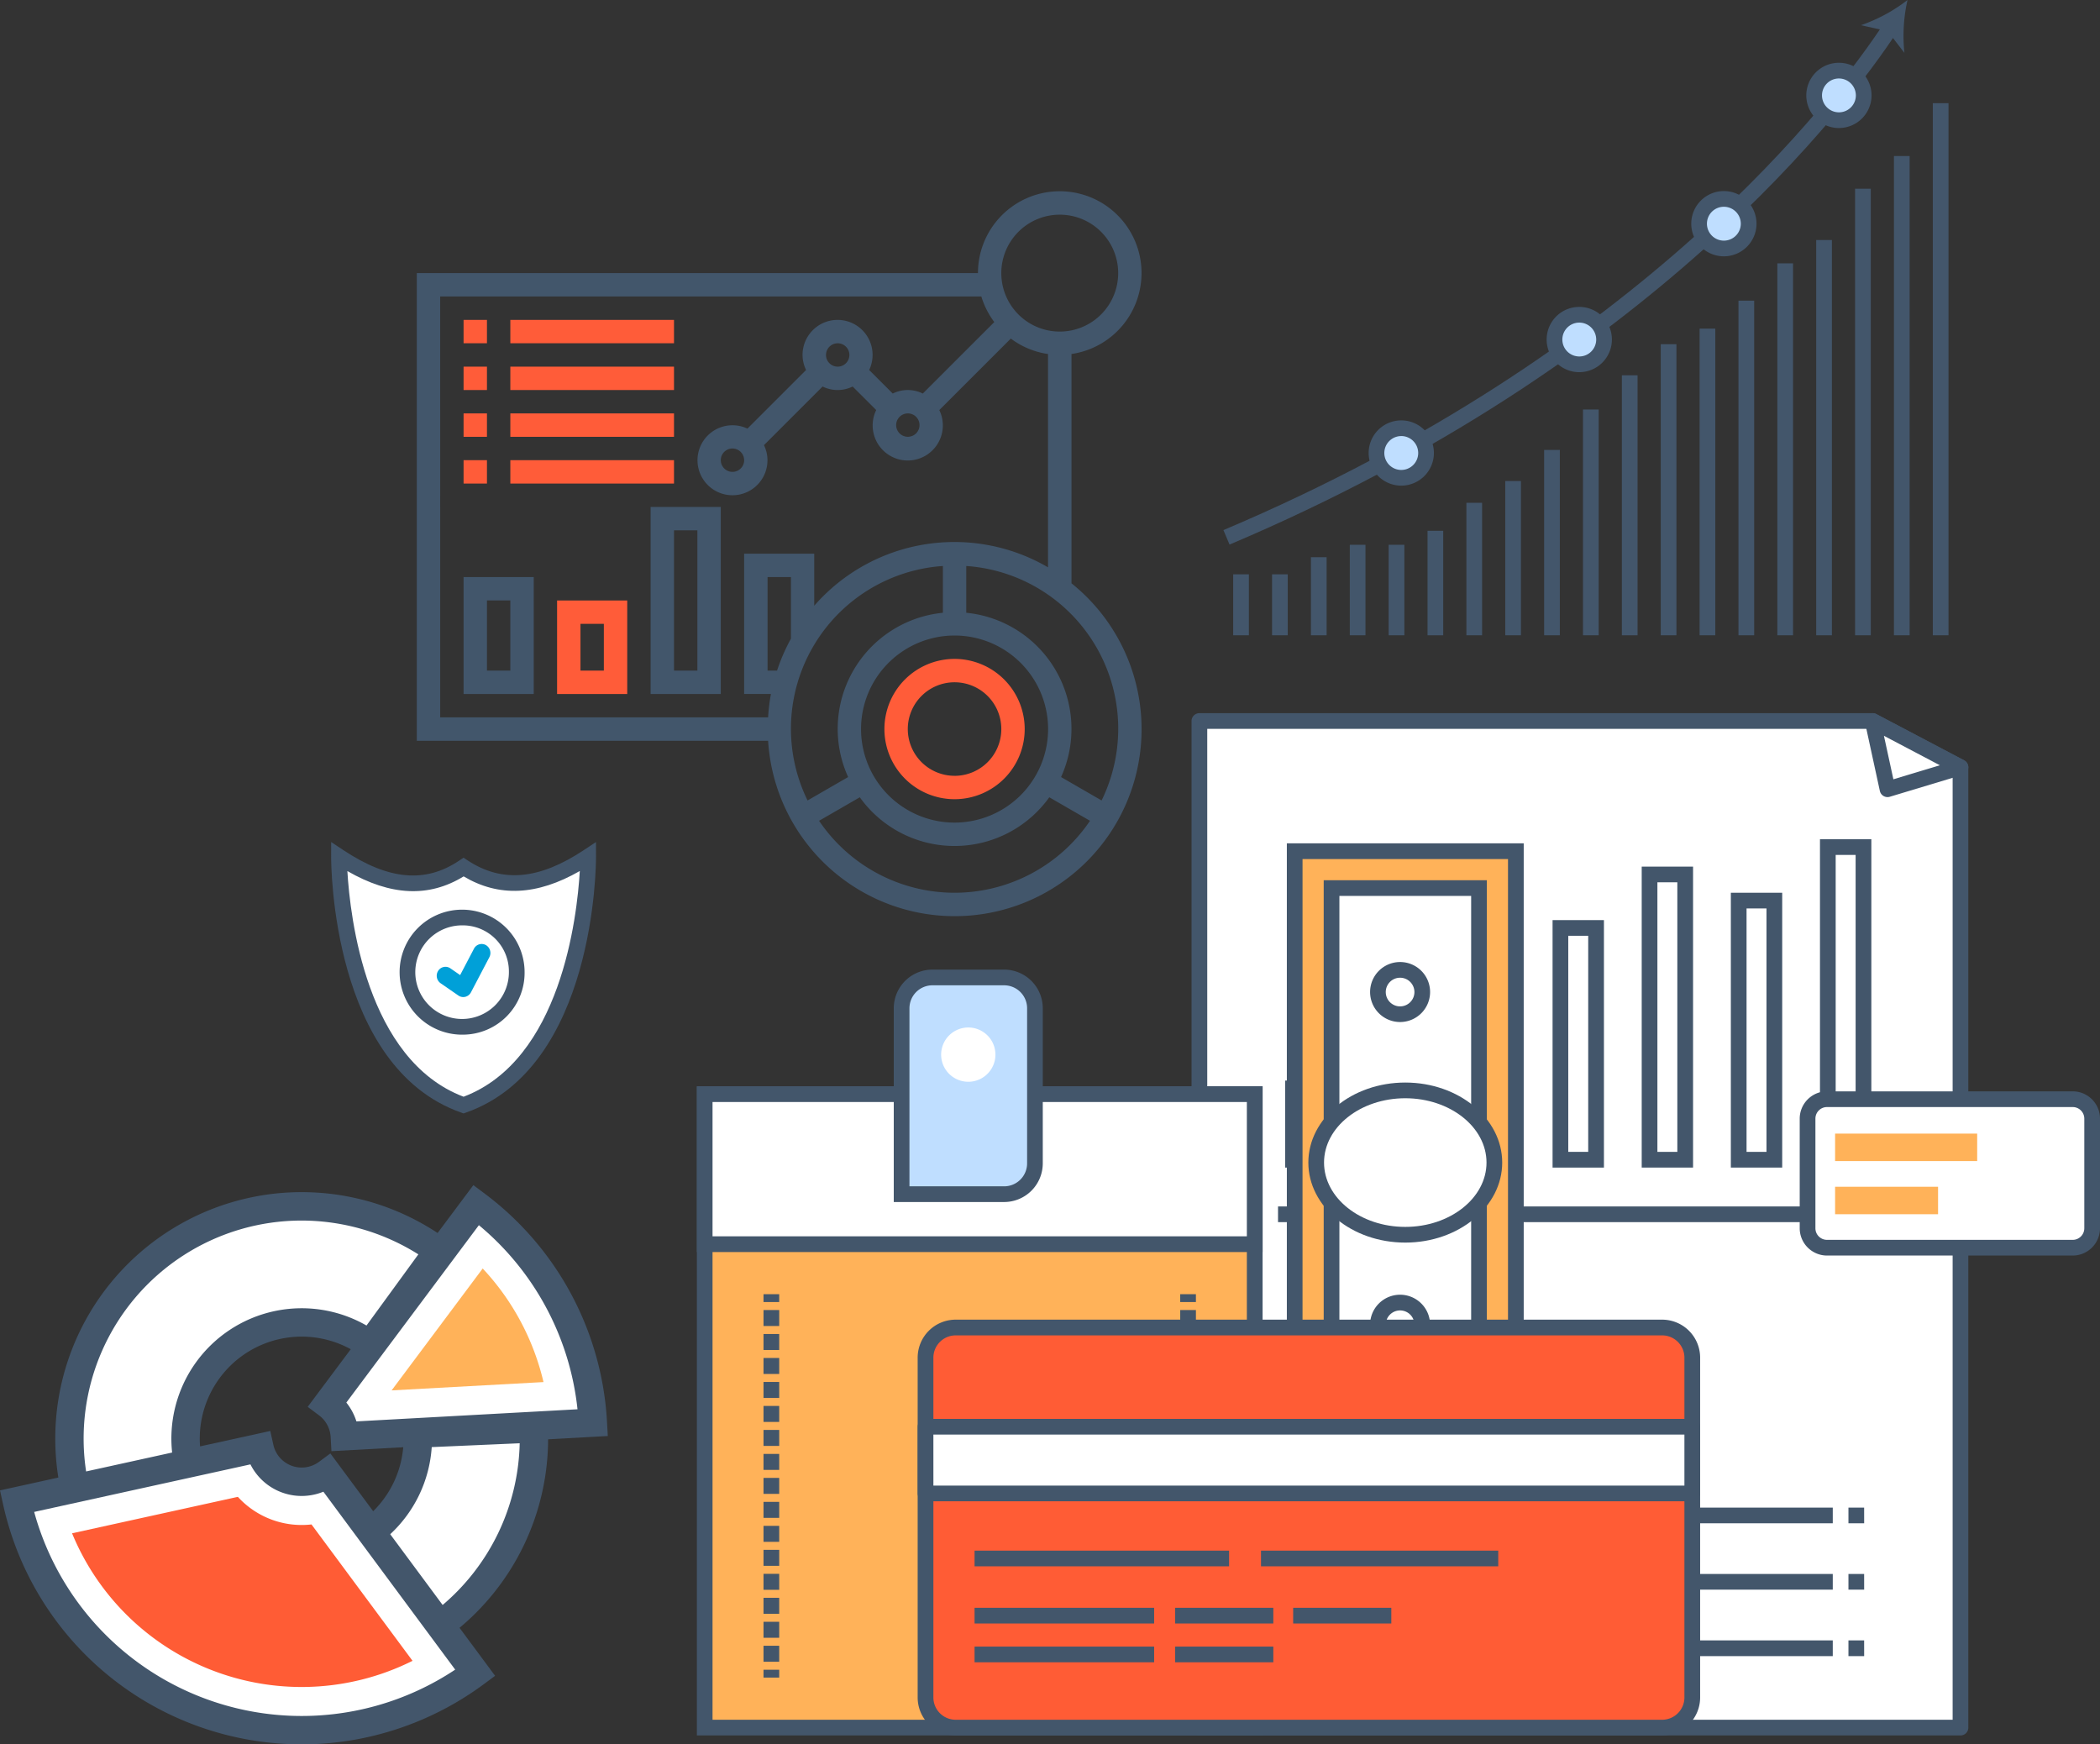 <svg xmlns="http://www.w3.org/2000/svg" xmlns:xlink="http://www.w3.org/1999/xlink" width="337.057" height="279.946" viewBox="0 0 337.057 279.946"><rect x="0" y="0" width="337.057" height="279.946" fill="#333333" stroke="none"/><defs><linearGradient id="a" x1="128.011" y1="-325.722" x2="129.011" y2="-325.722" gradientUnits="objectBoundingBox"><stop offset="0" stop-color="#bfdeff"/><stop offset="1" stop-color="#bfdeff"/></linearGradient></defs><g transform="translate(-330.386 -218.559)"><g transform="translate(397.286 249.248)"><path d="M473.765,299.052v-36.8a13.127,13.127,0,1,0-15.011-12.983H368.688v75.054h56.385a30,30,0,1,0,48.691-25.269Zm-1.883-59.159a9.38,9.38,0,1,1-9.381,9.38A9.381,9.381,0,0,1,471.882,239.893Zm-99.44,13.133H459.3a13.087,13.087,0,0,0,2.077,4.1L449.9,268.6a5.424,5.424,0,0,0-4.824,0l-3.781-3.781a5.621,5.621,0,1,0-10.695-2.412h0a5.553,5.553,0,0,0,.566,2.412l-9.411,9.409a5.616,5.616,0,1,0,3.216,5.065h0a5.55,5.55,0,0,0-.564-2.412l9.409-9.409a5.446,5.446,0,0,0,4.824,0l3.781,3.78a5.631,5.631,0,1,0,10.129,0l11.477-11.476a13.071,13.071,0,0,0,5.974,2.48v34.234a29.841,29.841,0,0,0-37.527,6.167V294.3H421.224v22.514h4.3a30.131,30.131,0,0,0-.451,3.754h-52.63ZM447.5,271.788a1.875,1.875,0,1,1-1.876,1.874h0a1.879,1.879,0,0,1,1.872-1.874Zm-13.133-9.381a1.875,1.875,0,1,1,1.874,1.876h0a1.879,1.879,0,0,1-1.878-1.876Zm-13.138,16.887a1.876,1.876,0,1,1-1.876-1.876h0A1.88,1.88,0,0,1,421.224,279.294ZM455,337.457a15.011,15.011,0,1,1,15.011-15.011h0A15.025,15.025,0,0,1,455,337.457Zm-26.264-29.511a29.878,29.878,0,0,0-2.23,5.121h-1.521V298.055h3.752Zm24.392-11.669v7.505a18.722,18.722,0,0,0-15.213,26.367l-6.51,3.757a26.178,26.178,0,0,1,21.721-37.63ZM455,348.716a26.252,26.252,0,0,1-21.747-11.549l6.536-3.773a18.7,18.7,0,0,0,30.413,0l6.536,3.773A26.258,26.258,0,0,1,455,348.716Zm23.6-14.81-6.508-3.757a18.725,18.725,0,0,0-15.215-26.367v-7.505a26.176,26.176,0,0,1,21.721,37.63Z" transform="translate(-368.688 -236.129)" fill="#42566b"/><path d="M422.914,279.1a11.258,11.258,0,1,0,11.259,11.257h0A11.269,11.269,0,0,0,422.914,279.1Zm0,18.761a7.505,7.505,0,1,1,7.505-7.505A7.5,7.5,0,0,1,422.914,297.865Z" transform="translate(-336.605 -204.042)" fill="#ff5c39"/><path d="M372.985,247.952h3.754V251.7h-3.754Z" transform="translate(-365.48 -227.302)" fill="#ff5c39"/><path d="M377.282,247.952H403.55V251.7H377.282Z" transform="translate(-362.271 -227.302)" fill="#ff5c39"/><path d="M372.985,252.249h3.754V256h-3.754Z" transform="translate(-365.48 -224.094)" fill="#ff5c39"/><path d="M377.282,252.249H403.55V256H377.282Z" transform="translate(-362.271 -224.094)" fill="#ff5c39"/><path d="M372.985,256.545h3.754V260.3h-3.754Z" transform="translate(-365.48 -220.886)" fill="#ff5c39"/><path d="M377.282,256.545H403.55V260.3H377.282Z" transform="translate(-362.271 -220.886)" fill="#ff5c39"/><path d="M372.985,260.842h3.754v3.752h-3.754Z" transform="translate(-365.48 -217.678)" fill="#ff5c39"/><path d="M377.282,260.842H403.55v3.752H377.282Z" transform="translate(-362.271 -217.678)" fill="#ff5c39"/><path d="M372.985,290.346h11.259V271.584H372.985Zm3.754-15.011h3.752v11.259h-3.752Z" transform="translate(-365.48 -209.657)" fill="#42566b"/><path d="M381.578,288.744h11.259V273.733H381.578Zm3.754-11.259h3.752v7.505h-3.752Z" transform="translate(-359.064 -208.053)" fill="#ff5c39"/><path d="M390.172,295.16h11.259V265.139H390.172Zm3.754-26.268h3.752v22.514h-3.752Z" transform="translate(-352.647 -214.469)" fill="#42566b"/></g><g transform="translate(521.634 333.015)"><path d="M440.6,284.809V446.354H562.758V292.231l-14.089-7.422Z" transform="translate(-439.342 -283.55)" fill="#fff"/><path d="M563.3,448.151H441.139a1.257,1.257,0,0,1-1.259-1.259V285.347a1.257,1.257,0,0,1,1.259-1.259H549.206a1.249,1.249,0,0,1,.587.145l14.09,7.422a1.257,1.257,0,0,1,.672,1.114V446.892A1.258,1.258,0,0,1,563.3,448.151Zm-120.9-2.519H562.037v-152.1L548.9,286.607H442.4Z" transform="translate(-439.88 -284.088)" fill="#43566b"/><g transform="translate(108.067 0)"><path d="M502.473,284.809l14.089,7.422-11.711,3.529Z" transform="translate(-501.212 -283.55)" fill="#fff"/><path d="M505.389,297.558a1.261,1.261,0,0,1-1.231-.994l-2.379-10.95a1.26,1.26,0,0,1,1.818-1.382l14.09,7.422a1.259,1.259,0,0,1-.224,2.32l-11.711,3.53A1.23,1.23,0,0,1,505.389,297.558Zm-.575-9.837,1.516,6.978,7.462-2.25Z" transform="translate(-501.751 -284.088)" fill="#43566b"/></g><g transform="translate(15.021 20.233)"><g transform="translate(0 38.727)"><rect width="5.723" height="11.446" transform="translate(1.26 1.26)" fill="#fff"/><path d="M456.722,331.81H448.48V317.844h8.242ZM451,329.292h3.2v-8.927H451Z" transform="translate(-448.48 -317.844)" fill="#43566b"/></g><g transform="translate(14.309 30.144)"><rect width="5.723" height="20.03" transform="translate(1.259 1.259)" fill="#fff"/><path d="M464.914,335.479h-8.242V312.93h8.242Zm-5.724-2.519h3.2V315.449h-3.2Z" transform="translate(-456.672 -312.93)" fill="#43566b"/></g><g transform="translate(28.615 18.696)"><rect width="5.723" height="31.476" transform="translate(1.26 1.261)" fill="#fff"/><path d="M473.105,340.373h-8.242v-34h8.242Zm-5.722-2.519h3.2V308.9h-3.2Z" transform="translate(-464.863 -306.376)" fill="#43566b"/></g><g transform="translate(42.922 12.974)"><rect width="5.723" height="37.199" transform="translate(1.26 1.26)" fill="#fff"/><path d="M481.3,342.819h-8.244V303.1H481.3Zm-5.724-2.519h3.2V305.619h-3.2Z" transform="translate(-473.054 -303.1)" fill="#43566b"/></g><g transform="translate(57.231 4.389)"><rect width="5.723" height="45.784" transform="translate(1.259 1.26)" fill="#fff"/><path d="M489.488,346.489h-8.242v-48.3h8.242Zm-5.724-2.519h3.2V300.705h-3.2Z" transform="translate(-481.246 -298.185)" fill="#43566b"/></g><g transform="translate(71.538 8.587)"><rect width="5.723" height="41.588" transform="translate(1.26 1.259)" fill="#fff"/><path d="M497.679,344.694h-8.242V300.588h8.242Zm-5.722-2.519h3.2V303.107h-3.2Z" transform="translate(-489.437 -300.588)" fill="#43566b"/></g><g transform="translate(85.844)"><rect width="5.723" height="50.172" transform="translate(1.26 1.261)" fill="#fff"/><path d="M505.872,348.365h-8.244V295.672h8.244Zm-5.724-2.519h3.2V298.192h-3.2Z" transform="translate(-497.628 -295.672)" fill="#43566b"/></g></g><g transform="translate(13.88 79.165)"><line x1="96.369" transform="translate(0.001 1.26)" fill="#fff"/><rect width="96.369" height="2.519" fill="#43566b"/></g><g transform="translate(23.789 87.626)"><path d="M458.451,357.583,469.469,338.5l11.018,19.083Z" transform="translate(-449.803 -331.087)" fill="#00a0d8"/><path d="M453.5,360.752l11.018-26.5,11.018,26.5Z" transform="translate(-453.5 -334.256)" fill="#00a0d8"/></g><g transform="translate(16.172 127.273)"><g transform="translate(0 0.224)"><path d="M540.924,359.6H538.4v-2.519h2.52Zm-5.039,0H506.913v-2.519h28.972Zm-31.492,0h-2.519v-2.519h2.519Zm-31.492,0h-2.519v-2.519H472.9Zm-5.037,0H449.139v-2.519h18.724Z" transform="translate(-449.139 -357.083)" fill="#43566b"/></g><g transform="translate(0 10.88)"><path d="M540.924,365.7H538.4v-2.519h2.52Zm-5.039,0H506.913v-2.519h28.972Zm-31.492,0h-2.519v-2.519h2.519Zm-31.492,0h-2.519v-2.519H472.9Zm-5.037,0H449.139v-2.519h18.724Z" transform="translate(-449.139 -363.184)" fill="#43566b"/></g><g transform="translate(0 21.536)"><path d="M540.924,371.805H538.4v-2.52h2.52Zm-5.039,0H506.913v-2.52h28.972Zm-31.492,0h-2.519v-2.52h2.519Zm-31.492,0h-2.519v-2.52H472.9Zm-5.037,0H449.139v-2.52h18.724Z" transform="translate(-449.139 -369.285)" fill="#43566b"/></g><g transform="translate(2.863)"><rect width="21.004" height="21.853" transform="translate(1.26 1.259)" fill="#fff"/><path d="M473.041,381.328h-21a1.259,1.259,0,0,1-1.259-1.261V358.214a1.258,1.258,0,0,1,1.259-1.259h21a1.259,1.259,0,0,1,1.259,1.259v21.852A1.26,1.26,0,0,1,473.041,381.328Zm-19.744-2.52h18.485V359.474H453.3Z" transform="translate(-450.778 -356.955)" fill="#43566b"/></g></g></g><g transform="translate(442.231 353.907)"><g transform="translate(0 20.265)"><g transform="translate(0 18.728)"><rect width="101.66" height="88.284" transform="translate(1.26 102.92) rotate(-90)" fill="#ffb259"/><path d="M485.225,422.552h-90.8V318.373h90.8Zm-88.286-2.519H482.7V320.892H396.939Z" transform="translate(-394.42 -318.373)" fill="#43566b"/></g><g transform="translate(0 18.728)"><rect width="24.078" height="88.284" transform="translate(1.26 25.337) rotate(-90)" fill="#fff"/><path d="M485.225,344.969h-90.8v-26.6h90.8Zm-88.286-2.519H482.7V320.892H396.939Z" transform="translate(-394.42 -318.373)" fill="#43566b"/></g><g transform="translate(10.701 52.09)"><line y1="61.531" transform="translate(1.26)" fill="#00a0d8"/><g transform="translate(0 0)"><g transform="translate(0 60.271)"><rect width="2.519" height="1.26" fill="#43566b"/></g><g transform="translate(0.001 2.543)"><path d="M403.066,395.377h-2.519v-2.568h2.519Zm0-3.85h-2.519v-2.566h2.519Zm0-3.848h-2.519v-2.566h2.519Zm0-3.85h-2.519v-2.564h2.519Zm0-3.848h-2.519v-2.566h2.519Zm0-3.85h-2.519v-2.566h2.519Zm0-3.848h-2.519v-2.566h2.519Zm0-3.848h-2.519V365.87h2.519Zm0-3.85h-2.519v-2.564h2.519Zm0-3.848h-2.519v-2.566h2.519Zm0-3.85h-2.519v-2.566h2.519Zm0-3.848h-2.519v-2.566h2.519Zm0-3.848h-2.519v-2.568h2.519Zm0-3.85h-2.519v-2.566h2.519Zm0-3.848h-2.519V338.93h2.519Z" transform="translate(-400.547 -338.93)" fill="#43566b"/></g><rect width="2.519" height="1.26" fill="#43566b"/></g></g><g transform="translate(77.584 52.09)"><line y1="61.531" transform="translate(1.259)" fill="#00a0d8"/><g transform="translate(0 0)"><g transform="translate(0 60.271)"><rect width="2.519" height="1.26" fill="#43566b"/></g><g transform="translate(0.001 2.543)"><path d="M441.358,395.377h-2.519v-2.568h2.519Zm0-3.85h-2.519v-2.566h2.519Zm0-3.848h-2.519v-2.566h2.519Zm0-3.85h-2.519v-2.564h2.519Zm0-3.848h-2.519v-2.566h2.519Zm0-3.85h-2.519v-2.566h2.519Zm0-3.848h-2.519v-2.566h2.519Zm0-3.848h-2.519V365.87h2.519Zm0-3.85h-2.519v-2.564h2.519Zm0-3.848h-2.519v-2.566h2.519Zm0-3.85h-2.519v-2.566h2.519Zm0-3.848h-2.519v-2.566h2.519Zm0-3.848h-2.519v-2.568h2.519Zm0-3.85h-2.519v-2.566h2.519Zm0-3.848h-2.519V338.93h2.519Z" transform="translate(-438.839 -338.93)" fill="#43566b"/></g><rect width="2.519" height="1.26" fill="#43566b"/></g></g><g transform="translate(31.607)"><path d="M0,0H30.855a3.924,3.924,0,0,1,3.924,3.924V17.478A3.924,3.924,0,0,1,30.855,21.4H3.924A3.924,3.924,0,0,1,0,17.478V0A0,0,0,0,1,0,0Z" transform="translate(1.259 36.039) rotate(-90)" fill="url(#a)"/><path d="M430.234,344.949H412.516v-31.1a6.208,6.208,0,0,1,6.2-6.2h11.517a6.209,6.209,0,0,1,6.2,6.2v24.893A6.209,6.209,0,0,1,430.234,344.949Zm-15.2-2.519h15.2a3.688,3.688,0,0,0,3.684-3.684V313.853a3.688,3.688,0,0,0-3.684-3.684H418.717a3.687,3.687,0,0,0-3.682,3.684Z" transform="translate(-412.516 -307.651)" fill="#43566b"/></g><path d="M421.475,321.673a4.356,4.356,0,1,1,4.1-4.6A4.356,4.356,0,0,1,421.475,321.673Z" transform="translate(-377.658 -303.681)" fill="#fff"/></g><g transform="translate(94.698)"><rect width="35.499" height="99.945" transform="translate(1.259 1.259)" fill="#ffb259"/><path d="M486.655,398.513H448.637V296.049h38.018Zm-35.5-2.519h32.979V298.568H451.156Z" transform="translate(-448.637 -296.049)" fill="#43566b"/><g transform="translate(5.916 5.916)"><rect width="23.666" height="88.111" transform="translate(1.259 1.26)" fill="#fff"/><path d="M478.208,390.066H452.024v-90.63h26.184Zm-23.665-2.519h21.147V301.956H454.543Z" transform="translate(-452.024 -299.436)" fill="#43566b"/></g><g transform="translate(3.45 38.388)"><ellipse cx="14.298" cy="11.584" rx="14.298" ry="11.584" transform="translate(1.26 1.26)" fill="#fff"/><path d="M466.169,343.713c-8.578,0-15.557-5.76-15.557-12.843s6.98-12.843,15.557-12.843,15.559,5.76,15.559,12.843S474.749,343.713,466.169,343.713Zm0-23.166c-7.189,0-13.037,4.63-13.037,10.323s5.848,10.324,13.037,10.324,13.04-4.632,13.04-10.324S473.36,320.547,466.169,320.547Z" transform="translate(-450.612 -318.027)" fill="#43566b"/></g><g transform="translate(13.365 19.047)"><path d="M464.121,311.229a3.555,3.555,0,1,1-3.554-3.554A3.556,3.556,0,0,1,464.121,311.229Z" transform="translate(-455.751 -306.416)" fill="#fff"/><path d="M461.1,316.583a4.815,4.815,0,1,1,4.816-4.816A4.821,4.821,0,0,1,461.1,316.583Zm0-7.111a2.3,2.3,0,1,0,2.3,2.3A2.3,2.3,0,0,0,461.1,309.473Z" transform="translate(-456.289 -306.954)" fill="#43566b"/></g><g transform="translate(13.365 72.441)"><path d="M464.121,341.8a3.555,3.555,0,1,1-3.554-3.554A3.556,3.556,0,0,1,464.121,341.8Z" transform="translate(-455.751 -336.984)" fill="#fff"/><path d="M461.1,347.154a4.816,4.816,0,1,1,4.816-4.814A4.821,4.821,0,0,1,461.1,347.154Zm0-7.111a2.3,2.3,0,1,0,2.3,2.3A2.3,2.3,0,0,0,461.1,340.043Z" transform="translate(-456.289 -337.523)" fill="#43566b"/></g></g><g transform="translate(35.447 76.446)"><rect width="123.063" height="64.206" rx="3.84" transform="translate(1.26 1.26)" fill="#ff5c35"/><path d="M534.2,406.542H420.81a6.1,6.1,0,0,1-6.1-6.1V345.912a6.1,6.1,0,0,1,6.1-6.1H534.2a6.1,6.1,0,0,1,6.1,6.1v54.534A6.1,6.1,0,0,1,534.2,406.542ZM420.81,342.335a3.582,3.582,0,0,0-3.577,3.577v54.534a3.582,3.582,0,0,0,3.577,3.577H534.2a3.582,3.582,0,0,0,3.577-3.577V345.912a3.582,3.582,0,0,0-3.577-3.577Z" transform="translate(-414.714 -339.816)" fill="#43566b"/><g transform="translate(0 15.921)"><rect width="123.063" height="10.701" transform="translate(1.26 1.261)" fill="#fff"/><path d="M539.035,362.151H415.973a1.259,1.259,0,0,1-1.259-1.259v-10.7a1.26,1.26,0,0,1,1.259-1.259H539.035a1.259,1.259,0,0,1,1.259,1.259v10.7A1.258,1.258,0,0,1,539.035,362.151Zm-121.8-2.519H537.776v-8.181H417.233Z" transform="translate(-414.714 -348.931)" fill="#43566b"/></g><g transform="translate(55.102 37.065)"><path d="M446.261,361.758h38.081" transform="translate(-446.261 -360.498)" fill="#fff"/><rect width="38.08" height="2.519" transform="translate(0)" fill="#43566b"/></g><g transform="translate(9.129 37.065)"><path d="M419.941,361.758H460.79" transform="translate(-419.94 -360.498)" fill="#fff"/><rect width="40.851" height="2.519" fill="#43566b"/></g><g transform="translate(9.129 46.239)"><line x2="28.822" transform="translate(0 1.26)" fill="#fff"/><rect width="28.822" height="2.519" fill="#43566b"/></g><g transform="translate(41.327 46.239)"><line x2="15.752" transform="translate(0 1.26)" fill="#fff"/><rect width="15.752" height="2.519" fill="#43566b"/></g><g transform="translate(9.129 52.464)"><line x2="28.822" transform="translate(0 1.26)" fill="#fff"/><rect width="28.822" height="2.519" fill="#43566b"/></g><g transform="translate(41.327 52.464)"><line x2="15.752" transform="translate(0 1.26)" fill="#fff"/><rect width="15.752" height="2.519" fill="#43566b"/></g><g transform="translate(60.265 46.239)"><line x2="15.752" transform="translate(0.001 1.26)" fill="#fff"/><rect width="15.753" height="2.519" fill="#43566b"/></g></g></g><g transform="translate(526.75 218.559)"><g transform="translate(0 3.769)"><path d="M443.791,304.345l-.982-2.32c67.44-28.535,98.186-69.449,106-81.308l2.1,1.387C543,234.112,511.882,275.536,443.791,304.345Z" transform="translate(-442.809 -220.717)" fill="#43566b"/></g><g transform="translate(102.326)"><path d="M508.865,218.559a26.26,26.26,0,0,1-7.472,4.045l4.288.957,2.683,3.479A26.2,26.2,0,0,1,508.865,218.559Z" transform="translate(-501.393 -218.559)" fill="#43566b"/></g><g transform="translate(23.307 67.466)"><path d="M464.828,261.883a3.977,3.977,0,1,1-3.977-3.977A3.977,3.977,0,0,1,464.828,261.883Z" transform="translate(-455.615 -256.647)" fill="#bfdeff"/><path d="M461.391,267.658a5.236,5.236,0,1,1,5.236-5.236A5.244,5.244,0,0,1,461.391,267.658Zm0-7.954a2.718,2.718,0,1,0,2.716,2.718A2.721,2.721,0,0,0,461.391,259.7Z" transform="translate(-456.153 -257.185)" fill="#43566b"/></g><g transform="translate(51.879 49.254)"><path d="M481.187,251.457a3.977,3.977,0,1,1-3.977-3.977A3.978,3.978,0,0,1,481.187,251.457Z" transform="translate(-471.972 -246.219)" fill="#bfdeff"/><path d="M477.747,257.233A5.237,5.237,0,1,1,482.984,252,5.243,5.243,0,0,1,477.747,257.233Zm0-7.954A2.717,2.717,0,1,0,480.465,252,2.72,2.72,0,0,0,477.747,249.278Z" transform="translate(-472.511 -246.758)" fill="#43566b"/></g><g transform="translate(75.087 30.664)"><path d="M494.473,240.813a3.977,3.977,0,1,1-3.977-3.977A3.976,3.976,0,0,1,494.473,240.813Z" transform="translate(-485.26 -235.577)" fill="#bfdeff"/><path d="M491.034,246.588a5.236,5.236,0,1,1,5.238-5.236A5.243,5.243,0,0,1,491.034,246.588Zm0-7.954a2.718,2.718,0,1,0,2.718,2.718A2.72,2.72,0,0,0,491.034,238.634Z" transform="translate(-485.798 -236.115)" fill="#43566b"/></g><g transform="translate(93.552 10.076)"><path d="M505.046,229.026a3.977,3.977,0,1,1-3.977-3.977A3.977,3.977,0,0,1,505.046,229.026Z" transform="translate(-495.831 -223.79)" fill="#bfdeff"/><path d="M501.607,234.8a5.237,5.237,0,1,1,5.238-5.236A5.243,5.243,0,0,1,501.607,234.8Zm0-7.954a2.717,2.717,0,1,0,2.718,2.718A2.72,2.72,0,0,0,501.607,226.848Z" transform="translate(-496.37 -224.328)" fill="#43566b"/></g><g transform="translate(1.567 92.172)"><rect width="2.519" height="9.783" fill="#43566b"/></g><g transform="translate(7.805 92.172)"><rect width="2.519" height="9.783" fill="#43566b"/></g><g transform="translate(14.044 89.427)"><rect width="2.519" height="12.528" fill="#43566b"/></g><g transform="translate(20.282 87.431)"><rect width="2.519" height="14.524" fill="#43566b"/></g><g transform="translate(26.52 87.431)"><rect width="2.519" height="14.524" fill="#43566b"/></g><g transform="translate(32.759 85.185)"><rect width="2.519" height="16.771" fill="#43566b"/></g><g transform="translate(38.997 80.693)"><rect width="2.519" height="21.262" fill="#43566b"/></g><g transform="translate(45.235 77.2)"><rect width="2.519" height="24.755" fill="#43566b"/></g><g transform="translate(51.475 72.208)"><rect width="2.519" height="29.747" fill="#43566b"/></g><g transform="translate(57.713 65.721)"><rect width="2.519" height="36.234" fill="#43566b"/></g><g transform="translate(63.952 60.231)"><rect width="2.519" height="41.725" fill="#43566b"/></g><g transform="translate(70.19 55.24)"><rect width="2.519" height="46.715" fill="#43566b"/></g><g transform="translate(76.428 52.744)"><rect width="2.519" height="49.211" fill="#43566b"/></g><g transform="translate(82.667 48.253)"><rect width="2.519" height="53.702" fill="#43566b"/></g><g transform="translate(88.905 42.264)"><rect width="2.519" height="59.691" fill="#43566b"/></g><g transform="translate(95.144 38.521)"><rect width="2.519" height="63.434" fill="#43566b"/></g><g transform="translate(101.383 30.286)"><rect width="2.519" height="71.669" fill="#43566b"/></g><g transform="translate(107.621 25.045)"><rect width="2.519" height="76.91" fill="#43566b"/></g><g transform="translate(113.86 16.561)"><rect width="2.519" height="85.394" fill="#43566b"/></g></g><g transform="translate(383.533 353.696)"><path d="M381.534,298.953c-6.782,4.569-13.613,2.548-20-1.684,0,0-.094,32.776,20,39.876,20.092-7.1,20-39.876,20-39.876C395.148,301.5,388.316,303.382,381.534,298.953Z" transform="translate(-360.276 -294.927)" fill="#fff"/><path d="M382.073,339.483l-.419-.148c-20.7-7.313-20.843-39.693-20.839-41.067l.005-2.339,1.949,1.291c7.263,4.814,13.171,5.35,18.6,1.689l.693-.466.7.458c5.523,3.609,11.439,3.076,18.614-1.68l1.949-1.291.007,2.339c0,1.375-.143,33.754-20.841,41.067Zm-18.652-38.9c.435,7.4,3.043,30.318,18.652,36.22,15.612-5.9,18.219-28.827,18.653-36.222-6.877,3.94-13,4.218-18.642.861C376.508,304.864,370.373,304.584,363.42,300.585Z" transform="translate(-360.814 -295.928)" fill="#43566b"/><g transform="translate(11.465 10.855)"><path d="M376.633,320.4a8.771,8.771,0,1,1,8.534-8.768A8.653,8.653,0,0,1,376.633,320.4Z" transform="translate(-366.84 -301.605)" fill="#fff"/><path d="M377.171,322.2a10.03,10.03,0,1,1,9.794-10.029A9.925,9.925,0,0,1,377.171,322.2Zm0-17.536a7.512,7.512,0,1,0,7.275,7.507A7.4,7.4,0,0,0,377.171,304.662Z" transform="translate(-367.378 -302.143)" fill="#43566b"/></g><g transform="translate(16.95 16.358)"><path d="M374.778,313.815a1.383,1.383,0,0,1-.784-.245l-2.856-1.974a1.467,1.467,0,0,1-.381-2,1.382,1.382,0,0,1,1.948-.393l1.57,1.085,2.22-4.234a1.386,1.386,0,0,1,1.9-.587,1.462,1.462,0,0,1,.569,1.954l-2.954,5.636a1.407,1.407,0,0,1-.9.716A1.392,1.392,0,0,1,374.778,313.815Z" transform="translate(-370.518 -305.293)" fill="#00a0d8"/></g></g><g transform="translate(330.386 408.761)"><g transform="translate(8.866 1.129)"><path d="M337.684,374.9A37.276,37.276,0,0,1,396,336.553L385.02,351.614a18.638,18.638,0,0,0-29.157,19.173Z" transform="translate(-334.488 -327.13)" fill="#fff"/><path d="M336.94,378.592l-.5-2.222a39.554,39.554,0,0,1,61.877-40.688l1.841,1.341-13.661,18.743-1.839-1.341a16.358,16.358,0,0,0-25.594,16.829l.5,2.222Zm38.028-45.937a34.991,34.991,0,0,0-34.517,40.473l13.786-3.118A20.914,20.914,0,0,1,385.421,349.5l8.323-11.421A35.21,35.21,0,0,0,374.968,332.655Z" transform="translate(-335.462 -328.1)" fill="#43566b"/></g><g transform="translate(56.199 36.678)"><path d="M390.664,349.812a37.28,37.28,0,0,1-15.322,31.773l-10.96-15.075a18.64,18.64,0,0,0,7.661-15.886Z" transform="translate(-361.201 -347.438)" fill="#fff"/><path d="M376.2,385.781l-13.64-18.759,1.843-1.34a16.376,16.376,0,0,0,6.725-13.945l-.1-2.274,23.169-1.01.1,2.274a39.552,39.552,0,0,1-16.256,33.714Zm-7.35-17.853,8.312,11.432A35.027,35.027,0,0,0,389.774,353.2l-14.118.617a20.961,20.961,0,0,1-6.8,14.108Z" transform="translate(-362.561 -348.453)" fill="#43566b"/></g><g transform="translate(49.387)"><path d="M384.35,329.279a46.825,46.825,0,0,1,18.712,34.926l-39.806,2.182a6.935,6.935,0,0,0-1.652-4.126,6.819,6.819,0,0,0-1.12-1.048Z" transform="translate(-357.3 -326.091)" fill="#fff"/><path d="M362.469,370.147l-.124-2.272a4.711,4.711,0,0,0-1.111-2.772,4.811,4.811,0,0,0-.755-.706l-1.818-1.364,26.589-35.579,1.824,1.362A49.089,49.089,0,0,1,406.7,365.442l.128,2.274Zm2.393-7.8a9.294,9.294,0,0,1,1.617,3.022l35.487-1.944a44.527,44.527,0,0,0-15.83-29.545Z" transform="translate(-358.661 -327.454)" fill="#43566b"/></g><path d="M380.991,335.114q.639.678,1.244,1.387a40.082,40.082,0,0,1,8.515,16.84l-24.378,1.334Z" transform="translate(-303.517 -321.735)" fill="#ffb259"/><g transform="translate(0 39.452)"><path d="M405.507,387.706a46.8,46.8,0,0,1-73.567-27.552l38.935-8.56a6.934,6.934,0,0,0,10.9,4.082Z" transform="translate(-329.226 -348.881)" fill="#fff"/><path d="M378.863,400.334A49.061,49.061,0,0,1,330.877,361.8l-.491-2.223,43.382-9.539.491,2.22A4.661,4.661,0,0,0,381.58,355l1.83-1.355,26.441,35.691-1.829,1.355a49.337,49.337,0,0,1-20.245,8.817A48.739,48.739,0,0,1,378.863,400.334Zm-42.992-37.3a44.522,44.522,0,0,0,67.576,25.309l-21.157-28.556a8.971,8.971,0,0,1-1.8.529,9.2,9.2,0,0,1-9.909-4.913Z" transform="translate(-330.386 -350.041)" fill="#43566b"/></g><path d="M357,382.872a39.832,39.832,0,0,1-19.994-20.927l26.61-5.851a13.862,13.862,0,0,0,11.818,4.428l16.219,21.889a39.84,39.84,0,0,1-34.654.461Z" transform="translate(-325.439 -306.07)" fill="#ff5c35"/></g><g transform="translate(619.246 393.708)"><rect width="45.679" height="23.832" rx="2.477" transform="translate(1.26 1.26)" fill="#fff"/><path d="M539.583,345.188H500.146a4.385,4.385,0,0,1-4.381-4.379V323.217a4.385,4.385,0,0,1,4.381-4.381h39.438a4.384,4.384,0,0,1,4.379,4.381v17.592A4.384,4.384,0,0,1,539.583,345.188Zm-39.438-23.831a1.861,1.861,0,0,0-1.86,1.86v17.592a1.862,1.862,0,0,0,1.86,1.86h39.438a1.863,1.863,0,0,0,1.86-1.86V323.217a1.862,1.862,0,0,0-1.86-1.86Z" transform="translate(-495.765 -318.836)" fill="#43566b"/><rect width="22.806" height="4.409" transform="translate(5.677 6.781)" fill="#ffb259"/><rect width="16.529" height="4.409" transform="translate(5.677 15.312)" fill="#ffb259"/></g></g></svg>